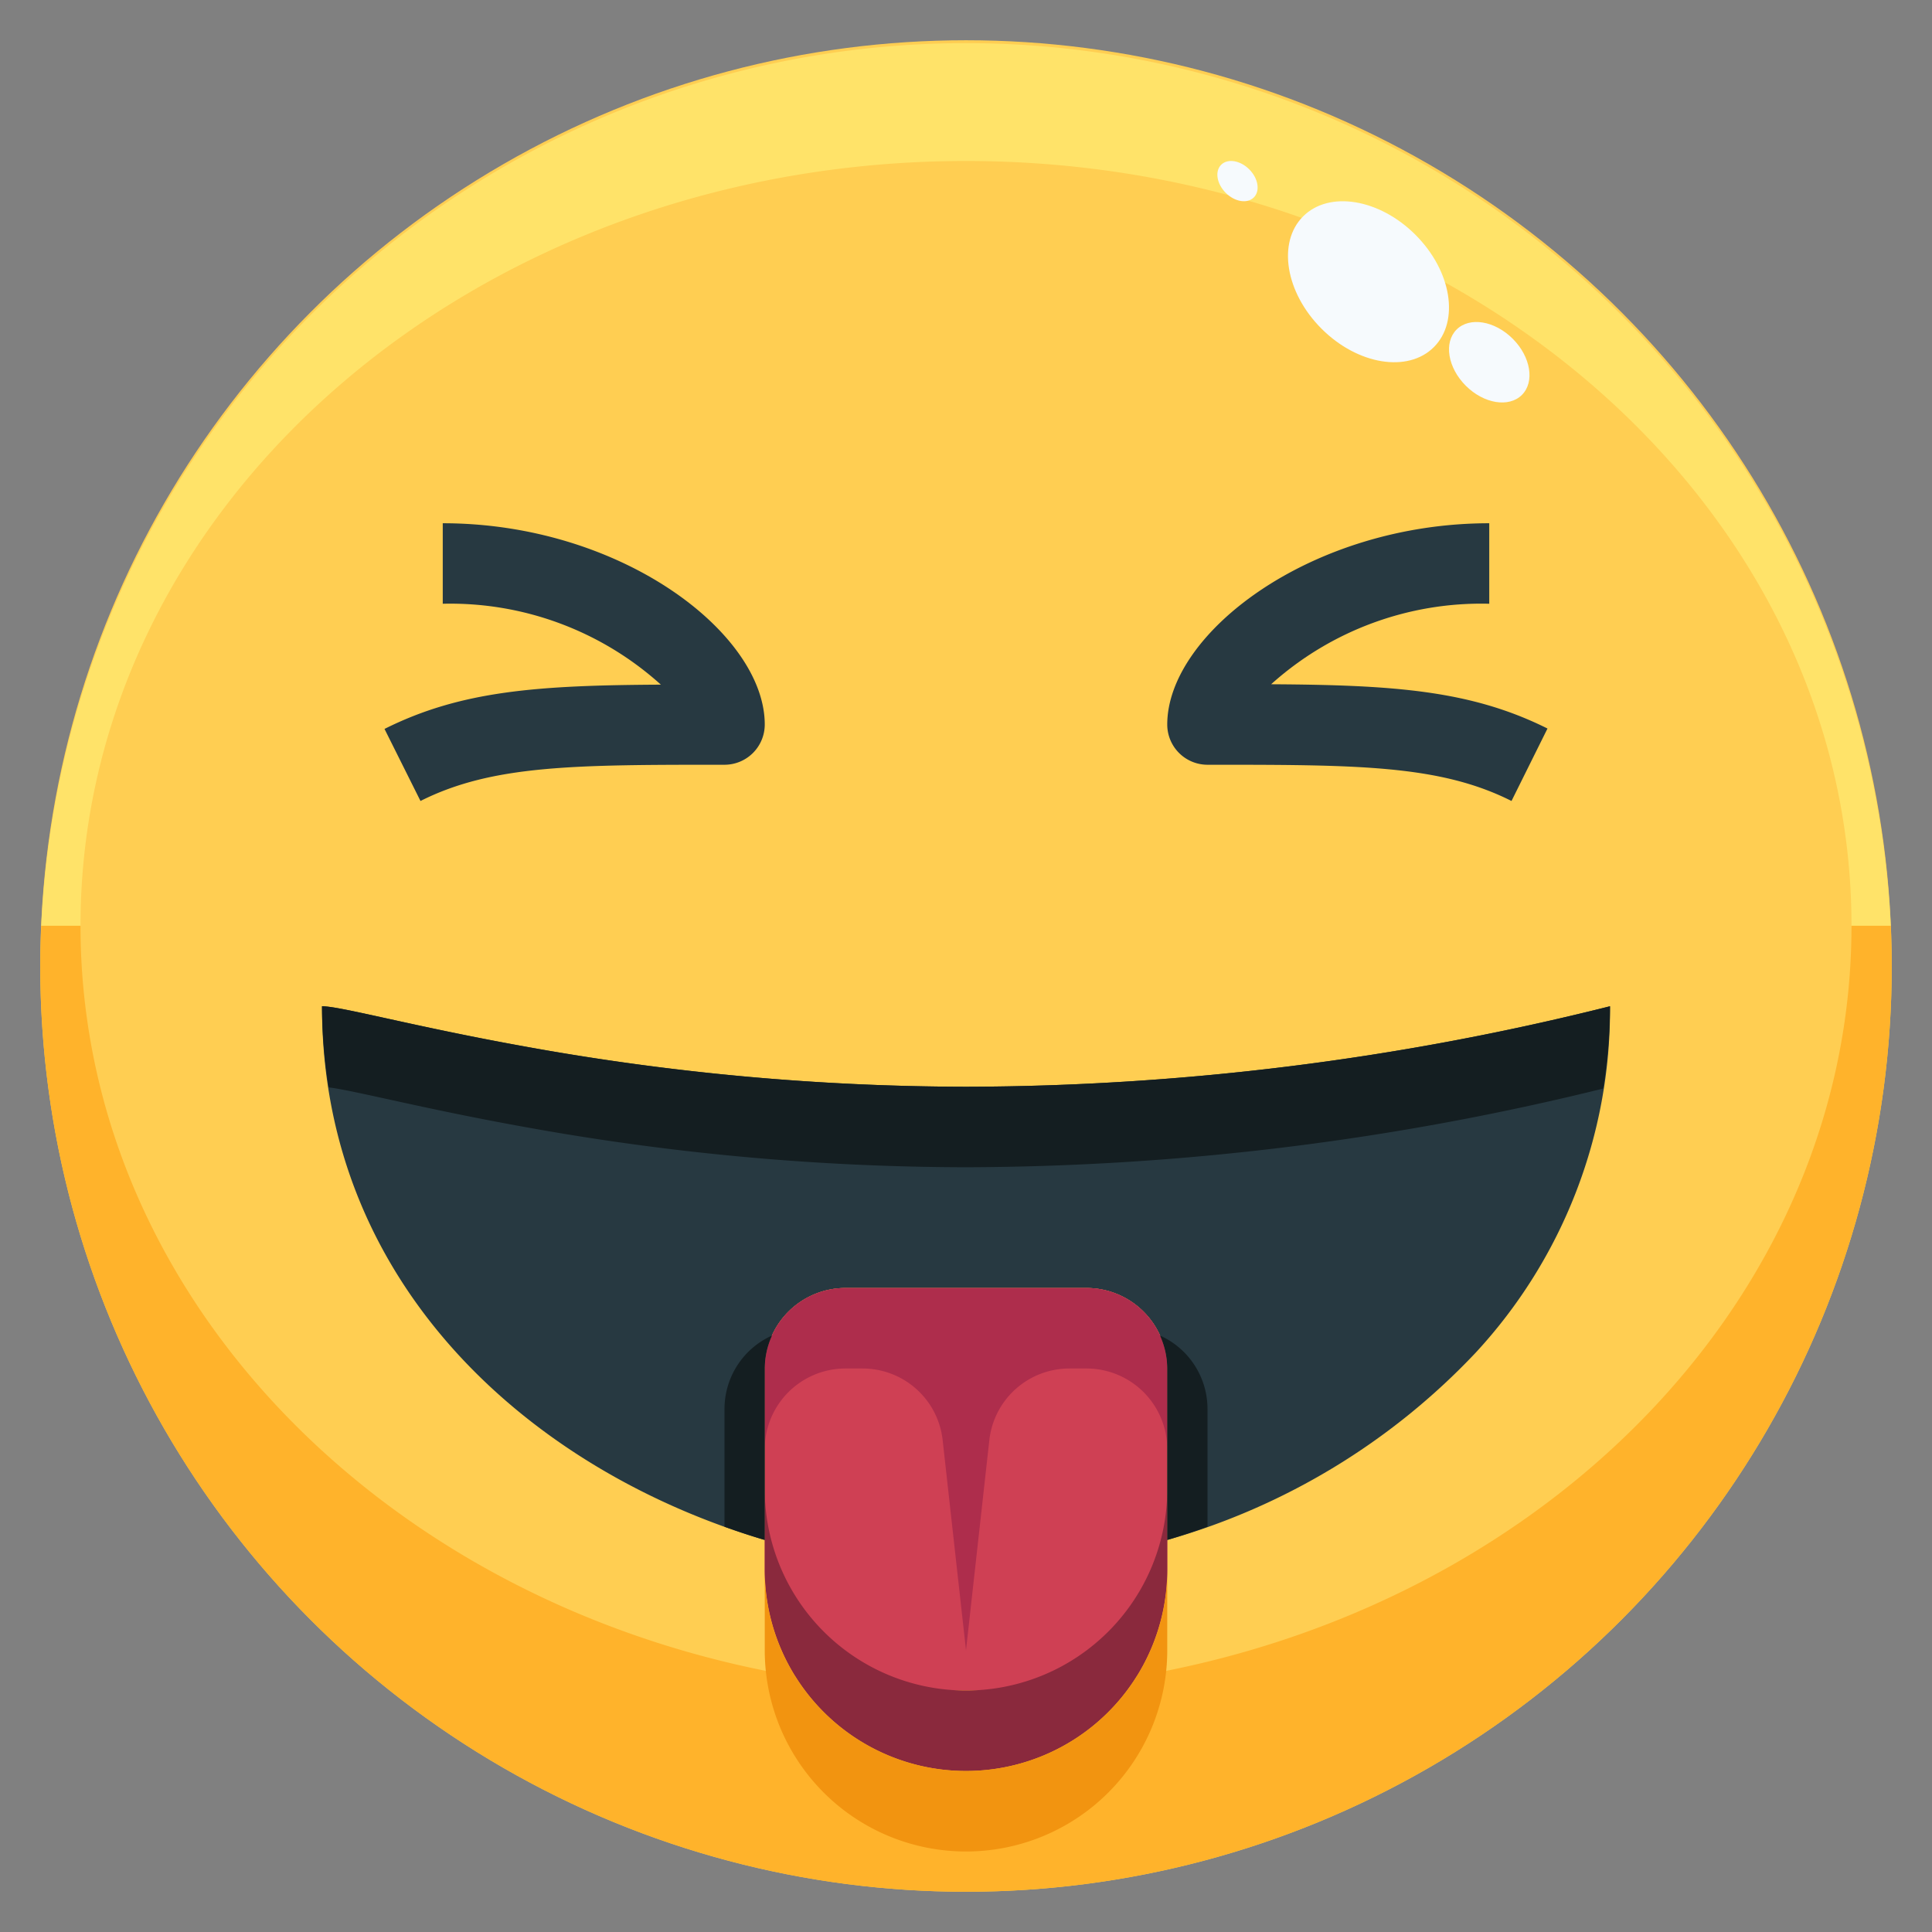 <svg xmlns="http://www.w3.org/2000/svg" viewBox="0 0 48 48"><rect x="0" y="0" width="48" height="48" fill="#808080" stroke="none"/><defs><style>.cls-1{fill:#ffce52;}.cls-2{fill:#273941;}.cls-3{fill:#cf4054;}.cls-4{fill:#ffe369;}.cls-5{fill:#ffb32b;}.cls-6{fill:#f6fafd;}.cls-7{fill:#8a293d;}.cls-8{fill:#141e21;}.cls-9{fill:#f29410;}.cls-10{fill:#ae2d4c;}</style></defs><title>19-tongue</title><g id="_19-tongue" data-name="19-tongue"><circle class="cls-1" cx="24" cy="24" r="23"/><path class="cls-2" d="M37.553,19.9C35.764,19,33.717,19,30,19a1,1,0,0,1-1-1c0-2.265,3.568-5,8-5v2a7.807,7.807,0,0,0-5.419,2c3.058.018,4.963.151,6.866,1.1Z"/><path class="cls-2" d="M10.447,19.9l-.894-1.79c1.9-.951,3.808-1.084,6.866-1.1A7.807,7.807,0,0,0,11,15V13c4.432,0,8,2.735,8,5a1,1,0,0,1-1,1C14.283,19,12.236,19,10.447,19.9Z"/><path class="cls-2" d="M40,25a12.532,12.532,0,0,1-3.34,8.61A16.871,16.871,0,0,1,29,38.26V34a2.006,2.006,0,0,0-2-2H21a2.006,2.006,0,0,0-2,2v4.26C13.25,36.56,8,31.98,8,25c.47,0,2.26.5,5.04,1A61.8,61.8,0,0,0,24,27,66.172,66.172,0,0,0,40,25Z"/><path class="cls-3" d="M24,32h3a2.006,2.006,0,0,1,2,2v5a5,5,0,0,1-10,0V34a2.006,2.006,0,0,1,2-2Z"/><path class="cls-4" d="M24,4c12.15,0,22,8.507,22,19h.975a23,23,0,0,0-45.95,0H2C2,12.507,11.85,4,24,4Z"/><path class="cls-5" d="M46,23c0,10.493-9.85,19-22,19S2,33.493,2,23H1.025c-.014.332-.025.665-.025,1a23,23,0,0,0,46,0c0-.335-.011-.668-.025-1Z"/><ellipse class="cls-6" cx="37" cy="9" rx="0.825" ry="1.148" transform="translate(4.48 28.81) rotate(-45.02)"/><ellipse class="cls-6" cx="30.746" cy="4.5" rx="0.413" ry="0.574" transform="translate(5.829 23.067) rotate(-45.02)"/><ellipse class="cls-6" cx="34" cy="7" rx="1.65" ry="2.297" transform="translate(5.015 26.102) rotate(-45.02)"/><path class="cls-7" d="M24,42a5,5,0,0,1-5-5v2a5,5,0,0,0,10,0V37A5,5,0,0,1,24,42Z"/><path class="cls-8" d="M24,29a66.672,66.672,0,0,0,15.83-1.955A13.161,13.161,0,0,0,40,25a66.172,66.172,0,0,1-16,2,61.8,61.8,0,0,1-10.96-1c-2.78-.5-4.57-1-5.04-1a13.182,13.182,0,0,0,.166,2.016c.638.076,2.337.528,4.874.984A61.8,61.8,0,0,0,24,29Z"/><path class="cls-9" d="M24,44a5,5,0,0,1-5-5v2a5,5,0,0,0,10,0V39A5,5,0,0,1,24,44Z"/><path class="cls-10" d="M27,32H21a2.006,2.006,0,0,0-2,2v2a2.006,2.006,0,0,1,2-2h.432a2,2,0,0,1,1.988,1.779L24,41l.58-5.221A2,2,0,0,1,26.568,34H27a2.006,2.006,0,0,1,2,2V34A2.006,2.006,0,0,0,27,32Z"/><path class="cls-8" d="M19,34a1.974,1.974,0,0,1,.181-.819A2,2,0,0,0,18,35v2.931c.331.119.664.23,1,.329Z"/><path class="cls-8" d="M28.819,33.181A1.974,1.974,0,0,1,29,34v4.26c.336-.1.669-.21,1-.329V35A2,2,0,0,0,28.819,33.181Z"/></g></svg>